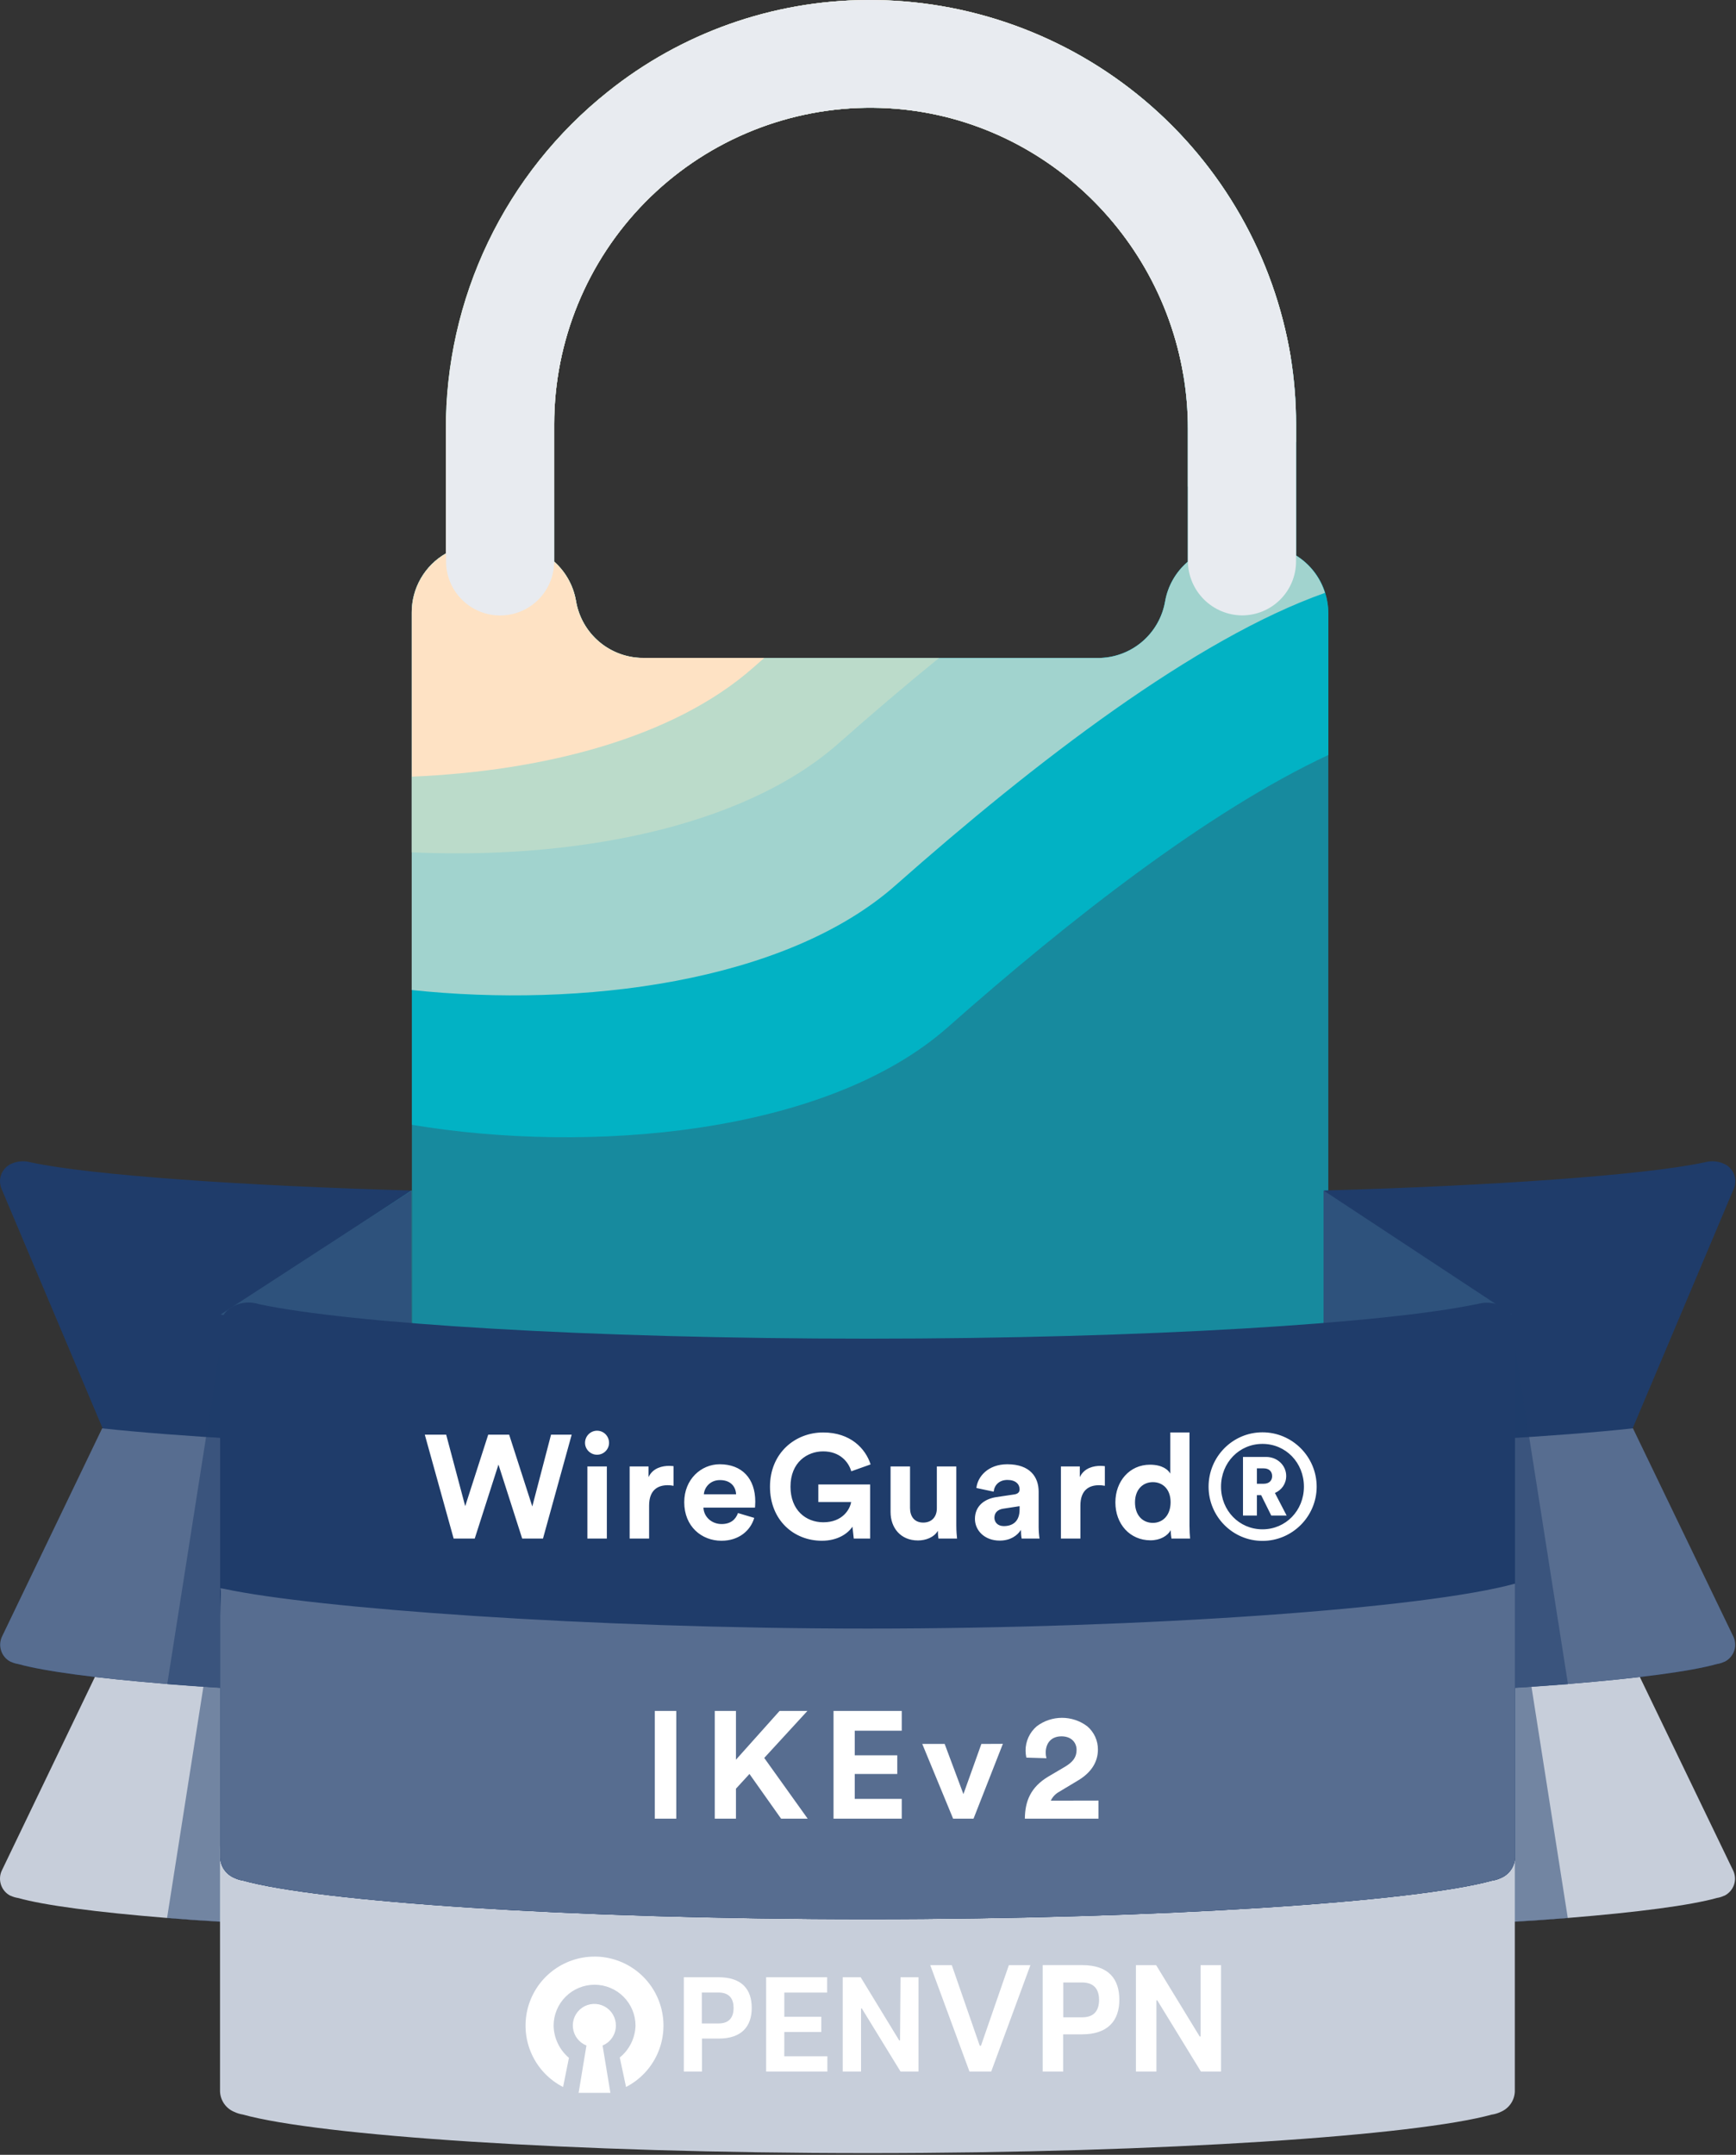 <svg width="403" height="500" viewBox="0 0 403 500" fill="none" xmlns="http://www.w3.org/2000/svg">
<rect x="0" y="0" width="403" height="500" fill="#333333" stroke="none"/>
<path d="M2.436 439.893H2.496C3.026 440.142 3.588 440.314 4.166 440.403C10.346 442.123 22.446 443.713 38.696 445.033C42.79 445.366 47.14 445.67 51.746 445.943C63.316 446.693 81.296 447.243 95.396 447.633V389.863C67.636 389.113 41.396 387.623 23.666 385.723L0.476 433.923C-0.051 434.968 -0.145 436.179 0.216 437.293C0.394 437.853 0.682 438.371 1.063 438.818C1.444 439.265 1.911 439.63 2.436 439.893Z" fill="#C7CEDA"/>
<path opacity="0.5" d="M38.776 445.093C42.876 445.413 47.23 445.716 51.836 446.003V362.003L38.776 445.093Z" fill="#1F3C6A"/>
<path d="M400.276 439.893H400.216C399.687 440.142 399.125 440.314 398.546 440.403C392.366 442.123 380.266 443.713 364.026 445.033C359.926 445.366 355.573 445.67 350.966 445.943C339.396 446.693 321.416 447.243 307.306 447.633V389.863C335.076 389.113 361.356 387.623 379.036 385.723L402.286 433.923C402.553 434.442 402.713 435.01 402.758 435.592C402.803 436.174 402.731 436.759 402.546 437.313C402.357 437.872 402.06 438.388 401.67 438.83C401.28 439.273 400.807 439.634 400.276 439.893Z" fill="#C7CEDA"/>
<path opacity="0.5" d="M363.956 445.093C359.856 445.413 355.506 445.716 350.906 446.003V362.003L363.956 445.093Z" fill="#1F3C6A"/>
<path d="M351.656 421.753V485.343C351.612 486.362 351.277 487.348 350.69 488.182C350.104 489.017 349.29 489.666 348.346 490.053C347.737 490.341 347.091 490.543 346.426 490.653H346.366C328.916 495.483 270.626 499.603 201.366 499.603C132.106 499.603 73.856 495.513 56.366 490.653C55.674 490.541 55.001 490.332 54.366 490.033C53.422 489.64 52.611 488.985 52.028 488.145C51.445 487.305 51.114 486.315 51.076 485.293V429.213C51.076 426.323 51.406 423.103 51.076 422.833C51.43 422.86 51.781 422.914 52.126 422.993C73.126 427.473 136.416 432.183 201.346 432.183C266.276 432.183 330.956 427.483 351.656 421.753Z" fill="#C7CEDA"/>
<path d="M308.36 142.353V317.003C308.364 319.085 307.956 321.147 307.16 323.071C306.364 324.995 305.195 326.742 303.721 328.213C302.247 329.683 300.497 330.847 298.571 331.638C296.645 332.43 294.582 332.832 292.5 332.823H111.5C109.416 332.838 107.349 332.439 105.42 331.65C103.49 330.861 101.737 329.697 100.26 328.226C98.783 326.755 97.613 325.005 96.816 323.079C96.02 321.153 95.613 319.088 95.62 317.003V142.133C95.617 140.051 96.026 137.99 96.823 136.067C97.619 134.143 98.788 132.397 100.262 130.927C101.736 129.457 103.485 128.292 105.411 127.5C107.336 126.709 109.398 126.305 111.48 126.313H118.08C121.826 126.308 125.452 127.63 128.315 130.044C131.178 132.459 133.093 135.81 133.72 139.503C134.347 143.193 136.26 146.542 139.122 148.955C141.983 151.368 145.607 152.689 149.35 152.683H254.84C258.585 152.691 262.211 151.371 265.074 148.958C267.938 146.545 269.853 143.195 270.48 139.503C271.116 135.924 272.984 132.68 275.76 130.333C278.651 127.88 282.319 126.534 286.11 126.533H292.5C294.582 126.524 296.645 126.926 298.571 127.718C300.497 128.509 302.247 129.673 303.721 131.144C305.195 132.614 306.364 134.361 307.16 136.285C307.956 138.209 308.364 140.271 308.36 142.353Z" fill="#178A9E"/>
<path d="M307.63 137.573C306.499 133.958 304.098 130.875 300.87 128.893V98.423C300.874 93.212 300.459 88.008 299.63 82.863C297.085 67.423 290.911 52.807 281.618 40.218C272.324 27.628 260.175 17.424 246.17 10.443C212.88 13.313 175.41 17.013 141.17 21.273C129.377 30.657 119.866 42.592 113.351 56.182C106.837 69.772 103.489 84.662 103.56 99.733V128.413C101.142 129.793 99.133 131.79 97.74 134.201C96.346 136.611 95.618 139.349 95.63 142.133V261.003C136.63 267.843 191.73 263.373 220.06 238.323C248.39 213.273 280.62 188.133 308.37 175.183V142.353C308.371 140.731 308.122 139.119 307.63 137.573ZM128.63 98.423C128.641 79.154 136.221 60.66 149.737 46.927C163.253 33.194 181.624 25.32 200.89 25.003C237.82 24.423 268.73 51.573 274.71 87.003C275.41 91.133 275.761 95.314 275.76 99.503V130.323C272.984 132.67 271.116 135.914 270.48 139.493C269.853 143.185 267.938 146.535 265.074 148.948C262.211 151.361 258.585 152.681 254.84 152.673H149.35C145.607 152.679 141.983 151.358 139.122 148.945C136.26 146.532 134.347 143.183 133.72 139.493C133.124 135.948 131.335 132.713 128.65 130.323L128.63 98.423Z" fill="#02B2C4"/>
<path d="M300.87 128.893V98.423C300.873 93.212 300.459 88.008 299.63 82.863C295.769 59.581 283.724 38.441 265.662 23.251C247.601 8.06 224.71 -0.184 201.11 0.003C179.287 0.142 158.148 7.635 141.11 21.273C129.317 30.657 119.806 42.593 113.291 56.182C106.777 69.772 103.429 84.663 103.5 99.733V128.413C101.082 129.793 99.073 131.79 97.68 134.201C96.286 136.611 95.558 139.349 95.57 142.133V229.723C134.73 233.883 182.3 228.053 207.92 205.403C240.27 176.803 277.54 148.193 307.58 137.573C306.462 133.966 304.079 130.884 300.87 128.893ZM270.48 139.503C269.853 143.195 267.938 146.545 265.074 148.958C262.211 151.371 258.585 152.691 254.84 152.683H149.35C145.607 152.689 141.983 151.368 139.122 148.955C136.26 146.542 134.347 143.193 133.72 139.503C133.124 135.958 131.335 132.723 128.65 130.333V98.423C128.66 79.158 136.238 60.667 149.75 46.934C163.262 33.202 181.627 25.326 200.89 25.003C237.82 24.423 268.73 51.573 274.71 87.003C275.41 91.133 275.761 95.314 275.76 99.503V130.323C272.982 132.673 271.114 135.92 270.48 139.503Z" fill="#A1D3CE"/>
<path d="M299.63 82.863C295.769 59.581 283.724 38.441 265.662 23.251C247.601 8.06 224.71 -0.184 201.11 0.003C179.287 0.142 158.148 7.635 141.11 21.273C129.317 30.657 119.806 42.593 113.291 56.182C106.777 69.772 103.429 84.663 103.5 99.733V128.413C101.082 129.793 99.073 131.79 97.68 134.201C96.286 136.611 95.558 139.349 95.57 142.133V197.773C131.74 199.443 171.91 192.613 194.71 172.453C202.25 165.783 210.06 159.123 217.98 152.683H149.35C145.607 152.689 141.983 151.368 139.122 148.955C136.26 146.542 134.347 143.193 133.72 139.503C133.124 135.958 131.335 132.723 128.65 130.333V98.423C128.66 79.158 136.238 60.667 149.75 46.934C163.262 33.202 181.627 25.326 200.89 25.003C237.82 24.423 268.73 51.573 274.71 87.003C275.41 91.133 275.761 95.314 275.76 99.503V112.923C283.736 108.589 292.154 105.122 300.87 102.583V98.423C300.873 93.212 300.459 88.008 299.63 82.863Z" fill="#BBDBCA"/>
<path d="M299.63 82.863C292.21 82.263 283.79 83.863 274.71 87.013C268.71 51.613 237.82 24.463 200.89 25.013C181.634 25.335 163.275 33.206 149.764 46.93C136.253 60.654 128.671 79.135 128.65 98.393V130.303C131.335 132.693 133.124 135.928 133.72 139.473C134.347 143.163 136.26 146.512 139.122 148.925C141.983 151.338 145.607 152.659 149.35 152.653H177.43L174.94 154.843C156.25 171.373 125.88 178.943 95.62 180.213V142.133C95.608 139.349 96.336 136.611 97.73 134.201C99.123 131.79 101.132 129.793 103.55 128.413V99.733C103.479 84.663 106.827 69.772 113.341 56.182C119.856 42.593 129.367 30.657 141.16 21.273C158.184 7.646 179.304 0.153 201.11 0.003C224.71 -0.184 247.601 8.06 265.662 23.251C283.724 38.441 295.769 59.581 299.63 82.863Z" fill="#FEE2C4"/>
<path d="M300.87 98.423V130.273C300.869 131.919 300.543 133.549 299.911 135.07C299.28 136.59 298.355 137.971 297.189 139.134C296.024 140.296 294.641 141.218 293.119 141.846C291.597 142.474 289.966 142.796 288.32 142.793C285.016 142.762 281.854 141.443 279.508 139.116C277.162 136.788 275.817 133.637 275.76 130.333V99.513C275.762 95.321 275.41 91.136 274.71 87.003C268.71 51.603 237.82 24.453 200.89 25.003C181.634 25.326 163.275 33.196 149.764 46.92C136.253 60.644 128.671 79.124 128.65 98.383V130.293C128.642 133.622 127.312 136.811 124.953 139.159C122.594 141.506 119.398 142.821 116.07 142.813C112.742 142.805 109.553 141.475 107.205 139.116C104.857 136.757 103.542 133.562 103.55 130.233V99.733C103.479 84.663 106.827 69.772 113.341 56.182C119.856 42.593 129.367 30.657 141.16 21.273C158.184 7.646 179.304 0.153 201.11 0.003C224.71 -0.184 247.601 8.06 265.662 23.251C283.724 38.441 295.769 59.581 299.63 82.863C300.459 88.008 300.873 93.212 300.87 98.423Z" fill="#E8EBF0"/>
<path d="M0.55 379.693C0.031 380.734 -0.057 381.938 0.304 383.044C0.665 384.149 1.447 385.069 2.48 385.603H2.54C3.069 385.852 3.632 386.024 4.21 386.113C10.39 387.833 22.49 389.423 38.74 390.743C42.833 391.076 47.183 391.38 51.79 391.653C63.36 392.403 81.34 392.953 95.44 393.343V276.243C56.89 275.183 21.19 272.693 7.44 269.773H7.4C7.03 269.673 6.65 269.593 6.27 269.523C5.978 269.483 5.684 269.463 5.39 269.463C4.253 269.454 3.133 269.74 2.14 270.293C1.224 270.853 0.54 271.724 0.213 272.747C-0.114 273.769 -0.062 274.876 0.36 275.863L23.83 331.453V331.513L0.55 379.693Z" fill="#1F3C6A"/>
<path d="M2.48 385.603H2.54C3.069 385.852 3.632 386.024 4.21 386.113C10.39 387.833 22.49 389.423 38.74 390.743C42.833 391.076 47.183 391.38 51.79 391.653C63.36 392.403 81.34 392.953 95.44 393.343V335.573C67.68 334.823 41.44 333.333 23.71 331.433L0.52 379.633C-0.008 380.678 -0.101 381.889 0.26 383.003C0.437 383.563 0.725 384.081 1.106 384.528C1.488 384.975 1.955 385.34 2.48 385.603Z" fill="#576D90"/>
<path d="M51.88 305.003L95.53 315.003V276.243L51.88 305.003Z" fill="url(#paint0_linear)"/>
<path opacity="0.5" d="M38.82 390.803C42.92 391.123 47.273 391.426 51.88 391.713V307.713L38.82 390.803Z" fill="#1F3C6A"/>
<path d="M402.24 379.693C402.762 380.733 402.853 381.936 402.494 383.042C402.134 384.149 401.353 385.069 400.32 385.603H400.26C399.731 385.852 399.168 386.024 398.59 386.113C392.41 387.833 380.31 389.423 364.07 390.743C359.97 391.076 355.617 391.38 351.01 391.653C339.44 392.403 321.46 392.953 307.35 393.343V276.243C345.91 275.183 381.62 272.693 395.35 269.773H395.43C395.81 269.673 396.19 269.593 396.57 269.523C396.862 269.483 397.156 269.463 397.45 269.463C398.587 269.454 399.707 269.74 400.7 270.293C401.622 270.847 402.311 271.718 402.637 272.744C402.963 273.769 402.903 274.878 402.47 275.863L379 331.453V331.513L402.24 379.693Z" fill="#1F3C6A"/>
<path d="M400.32 385.603H400.26C399.731 385.852 399.168 386.024 398.59 386.113C392.41 387.833 380.31 389.423 364.07 390.743C359.97 391.076 355.617 391.38 351.01 391.653C339.44 392.403 321.46 392.953 307.35 393.343V335.573C335.12 334.823 361.4 333.333 379.08 331.433L402.33 379.633C402.597 380.152 402.757 380.72 402.801 381.302C402.846 381.884 402.774 382.469 402.59 383.023C402.401 383.582 402.103 384.098 401.713 384.54C401.324 384.983 400.85 385.344 400.32 385.603Z" fill="#576D90"/>
<path d="M350.91 305.003L307.26 315.003V276.243L350.91 305.003Z" fill="#2E527C"/>
<path opacity="0.5" d="M364 390.803C359.9 391.123 355.55 391.426 350.95 391.713V307.713L364 390.803Z" fill="#1F3C6A"/>
<path d="M51.23 305.003L95.53 315.003V276.243L51.23 305.003Z" fill="#2E527C"/>
<path d="M351.7 307.683V431.073C351.656 432.092 351.321 433.078 350.734 433.912C350.147 434.747 349.334 435.396 348.39 435.783C347.782 436.072 347.135 436.271 346.47 436.373H346.41C328.96 441.213 270.67 445.323 201.41 445.323C132.15 445.323 73.9 441.243 56.41 436.373C55.715 436.27 55.041 436.061 54.41 435.753C53.467 435.368 52.654 434.72 52.067 433.888C51.48 433.055 51.145 432.071 51.1 431.053V307.683C51.1 304.683 54.1 302.233 57.71 302.233C58.045 302.231 58.379 302.254 58.71 302.303C59.201 302.355 59.684 302.462 60.15 302.623C81.15 307.103 136.47 310.623 201.41 310.623C266.35 310.623 321.72 307.033 342.7 302.623H342.81C343.238 302.51 343.672 302.42 344.11 302.353C344.441 302.305 344.775 302.281 345.11 302.283C348.76 302.233 351.7 304.673 351.7 307.683Z" fill="#1F3C6A"/>
<path d="M351.7 367.463V431.053C351.656 432.072 351.321 433.058 350.734 433.892C350.147 434.727 349.334 435.376 348.39 435.763C347.781 436.051 347.135 436.253 346.47 436.363H346.41C328.96 441.193 270.67 445.313 201.41 445.313C132.15 445.313 73.9 441.223 56.41 436.363C55.718 436.251 55.044 436.042 54.41 435.743C53.466 435.35 52.654 434.695 52.071 433.855C51.488 433.014 51.158 432.025 51.12 431.003V374.923C51.12 372.033 51.45 368.813 51.12 368.543C51.474 368.57 51.824 368.624 52.17 368.703C73.17 373.183 136.46 377.893 201.39 377.893C266.32 377.893 331 373.193 351.7 367.463Z" fill="#1F3C6A"/>
<path d="M351.7 367.463V431.053C351.656 432.072 351.321 433.058 350.734 433.892C350.147 434.727 349.334 435.376 348.39 435.763C347.781 436.051 347.135 436.253 346.47 436.363H346.41C328.96 441.193 270.67 445.313 201.41 445.313C132.15 445.313 73.9 441.223 56.41 436.363C55.718 436.251 55.044 436.042 54.41 435.743C53.466 435.35 52.654 434.695 52.071 433.855C51.488 433.014 51.158 432.025 51.12 431.003V374.923C51.12 372.033 51.45 368.813 51.12 368.543C51.474 368.57 51.824 368.624 52.17 368.703C73.17 373.183 136.46 377.893 201.39 377.893C266.32 377.893 331 373.193 351.7 367.463Z" fill="#576D90"/>
<path d="M137.99 454.008C134.398 454.013 130.912 455.225 128.093 457.45C125.273 459.674 123.283 462.783 122.444 466.275C121.604 469.767 121.963 473.441 123.463 476.704C124.963 479.968 127.517 482.632 130.715 484.268L132.073 477.501C130.986 476.581 130.106 475.44 129.493 474.154C128.879 472.868 128.546 471.467 128.515 470.043C128.515 467.521 129.516 465.102 131.3 463.319C133.083 461.536 135.502 460.534 138.024 460.534C140.545 460.534 142.964 461.536 144.747 463.319C146.531 465.102 147.532 467.521 147.532 470.043C147.488 471.463 147.138 472.856 146.507 474.129C145.876 475.402 144.978 476.523 143.874 477.418L145.332 484.26C148.525 482.617 151.073 479.949 152.568 476.684C154.062 473.42 154.416 469.747 153.573 466.257C152.73 462.767 150.739 459.661 147.919 457.438C145.099 455.215 141.614 454.005 138.024 454L137.99 454.008Z" fill="white"/>
<path d="M142.974 470.018C142.98 469.107 142.738 468.212 142.273 467.429C141.808 466.646 141.138 466.005 140.335 465.575C139.532 465.145 138.627 464.942 137.718 464.989C136.808 465.035 135.929 465.329 135.174 465.839C134.42 466.349 133.819 467.055 133.436 467.882C133.054 468.708 132.904 469.623 133.003 470.528C133.103 471.433 133.447 472.294 134 473.018C134.553 473.742 135.293 474.301 136.14 474.634L134.323 485.618H141.699L139.882 474.634C140.796 474.257 141.578 473.617 142.128 472.795C142.679 471.973 142.973 471.007 142.974 470.018Z" fill="white"/>
<path d="M166.817 458.8H158.741V480.677H162.958V473.026H166.85C172.192 473.026 174.509 470.176 174.509 465.917C174.509 461.659 172.276 458.8 166.817 458.8ZM166.817 469.518H162.925V462.342H166.809C169.392 462.342 170.3 463.901 170.3 465.917C170.3 467.934 169.409 469.518 166.834 469.518H166.817Z" fill="white"/>
<path d="M182.076 471.501H190.66V467.967H182.076V462.35H192.018V458.8H177.851V480.677H192.068V477.126H182.068L182.076 471.501Z" fill="white"/>
<path d="M208.936 473.468H208.753L199.802 458.8H195.635V480.677H199.886V466.042H200.069L209.053 480.677H213.22V458.8H209.053L208.936 473.468Z" fill="white"/>
<path d="M227.729 474.676H227.437L220.953 455.992H215.953L225.054 480.676H230.104L239.204 455.992H234.204L227.729 474.676Z" fill="white"/>
<path d="M251.222 455.983H242.055V480.676H246.813V472.043H251.205C257.231 472.043 259.847 468.826 259.847 464.025C259.847 459.225 257.389 455.983 251.222 455.983ZM251.222 468.092H246.838V460.009H251.188C254.114 460.009 255.139 461.767 255.139 464.05C255.139 466.334 254.147 468.092 251.238 468.092H251.222Z" fill="white"/>
<path d="M278.707 455.992V472.543H278.498L268.39 455.992H263.698V480.676H268.456V464.159H268.656L278.782 480.676H283.457V455.992H278.707Z" fill="white"/>
<path d="M152 397.007V422H156.992V397.007H152ZM177.414 407.909L184.167 400.558L187.435 397H180.972L177.793 400.558L170.847 408.32V397.007H165.929V422H170.847V415.046L173.982 411.628L181.321 422H187.495L177.414 407.909ZM193.497 397.007V422H209.335V417.413H198.422V411.628H208.295V407.298H198.422V401.587H209.335V397.007H193.497ZM227.818 404.66L223.651 416.303L219.297 404.66H214.097L221.258 422H225.998L232.81 404.637L227.818 404.66ZM243.924 417.825C244.352 416.939 245.051 416.209 245.922 415.737L250.379 413.061C253.232 411.327 254.874 408.93 254.874 405.968C254.882 404.944 254.666 403.93 254.238 402.997C253.811 402.064 253.184 401.234 252.4 400.565C250.716 399.291 248.655 398.601 246.535 398.601C244.415 398.601 242.354 399.291 240.67 400.565C239.847 401.27 239.189 402.143 238.742 403.124C238.294 404.105 238.067 405.171 238.077 406.247C238.089 406.781 238.149 407.312 238.256 407.835L242.928 407.975C242.815 407.562 242.756 407.138 242.75 406.71C242.75 404.557 243.961 402.895 246.42 402.895C248.738 402.895 249.919 404.365 249.919 406.034C249.919 407.703 249.131 408.827 247.17 409.989L243.374 412.223C239.236 414.693 237.951 417.979 237.914 422H255V417.803L243.924 417.825Z" fill="white"/>
<path d="M123.568 349.557L118.196 332.897H113.334L107.996 349.489L103.576 332.897H98.612L105.31 357.003H110.206L115.714 339.833L121.222 357.003H126.05L132.714 332.897H127.92L123.568 349.557ZM140.875 357.003V340.275H136.353V357.003H140.875ZM135.809 334.801C135.809 336.297 137.067 337.555 138.597 337.555C140.161 337.555 141.385 336.297 141.385 334.801C141.385 333.237 140.161 331.979 138.597 331.979C137.067 331.979 135.809 333.237 135.809 334.801ZM156.364 340.207C156.024 340.173 155.684 340.139 155.31 340.139C153.882 340.139 151.57 340.547 150.55 342.757V340.275H146.164V357.003H150.686V349.353C150.686 345.749 152.692 344.627 155.004 344.627C155.412 344.627 155.854 344.661 156.364 344.763V340.207ZM163.397 346.735C163.499 345.205 164.791 343.437 167.137 343.437C169.721 343.437 170.809 345.069 170.877 346.735H163.397ZM171.319 351.087C170.775 352.583 169.619 353.637 167.511 353.637C165.267 353.637 163.397 352.039 163.295 349.829H175.263C175.263 349.761 175.331 349.081 175.331 348.435C175.331 343.063 172.237 339.765 167.069 339.765C162.785 339.765 158.841 343.233 158.841 348.571C158.841 354.215 162.887 357.513 167.477 357.513C171.591 357.513 174.243 355.099 175.093 352.209L171.319 351.087ZM202.003 357.003V344.457H189.967V348.537H197.583C197.311 350.237 195.577 353.229 191.123 353.229C187.077 353.229 183.507 350.407 183.507 344.967C183.507 339.255 187.451 336.773 191.089 336.773C194.999 336.773 197.005 339.255 197.617 341.397L202.105 339.799C200.915 336.093 197.413 332.387 191.089 332.387C184.561 332.387 178.747 337.181 178.747 344.967C178.747 352.753 184.289 357.513 190.783 357.513C194.421 357.513 196.801 355.881 197.889 354.249L198.195 357.003H202.003ZM217.855 357.003H222.173C222.105 356.425 222.003 355.269 222.003 353.977V340.275H217.481V349.999C217.481 351.937 216.325 353.297 214.319 353.297C212.211 353.297 211.259 351.801 211.259 349.931V340.275H206.737V350.849C206.737 354.487 209.049 357.445 213.095 357.445C214.863 357.445 216.801 356.765 217.719 355.201C217.719 355.881 217.787 356.663 217.855 357.003ZM226.324 352.447C226.324 355.065 228.5 357.479 232.07 357.479C234.552 357.479 236.15 356.323 237 354.997C237 355.643 237.068 356.561 237.17 357.003H241.318C241.216 356.425 241.114 355.235 241.114 354.351V346.123C241.114 342.757 239.142 339.765 233.838 339.765C229.35 339.765 226.936 342.655 226.664 345.273L230.676 346.123C230.812 344.661 231.9 343.403 233.872 343.403C235.776 343.403 236.694 344.389 236.694 345.579C236.694 346.157 236.388 346.633 235.436 346.769L231.322 347.381C228.534 347.789 226.324 349.455 226.324 352.447ZM233.022 354.113C231.56 354.113 230.846 353.161 230.846 352.175C230.846 350.883 231.764 350.237 232.92 350.067L236.694 349.489V350.237C236.694 353.195 234.926 354.113 233.022 354.113ZM256.485 340.207C256.145 340.173 255.805 340.139 255.431 340.139C254.003 340.139 251.691 340.547 250.671 342.757V340.275H246.285V357.003H250.807V349.353C250.807 345.749 252.813 344.627 255.125 344.627C255.533 344.627 255.975 344.661 256.485 344.763V340.207ZM276.131 332.387H271.677V341.941C271.201 341.057 269.841 339.867 266.951 339.867C262.225 339.867 258.927 343.709 258.927 348.605C258.927 353.671 262.327 357.411 267.087 357.411C269.331 357.411 271.031 356.391 271.779 355.065C271.779 355.847 271.881 356.663 271.949 357.003H276.267C276.199 356.323 276.131 355.099 276.131 353.977V332.387ZM263.483 348.605C263.483 345.613 265.319 343.913 267.631 343.913C269.943 343.913 271.745 345.579 271.745 348.571C271.745 351.597 269.943 353.365 267.631 353.365C265.251 353.365 263.483 351.597 263.483 348.605ZM280.562 344.967C280.562 351.869 286.138 357.547 293.074 357.547C300.01 357.547 305.654 351.869 305.654 344.967C305.654 338.031 300.01 332.353 293.074 332.353C286.138 332.353 280.562 338.031 280.562 344.967ZM283.452 344.967C283.452 339.391 287.668 335.039 293.074 335.039C298.48 335.039 302.696 339.391 302.696 344.967C302.696 350.509 298.48 354.861 293.074 354.861C287.668 354.861 283.452 350.509 283.452 344.967ZM295.114 351.665H298.684L295.964 346.429C297.528 345.749 298.582 344.287 298.582 342.485C298.582 340.037 296.542 338.065 293.924 338.065H288.552V351.665H291.782V346.939H292.768L295.114 351.665ZM291.782 344.287V340.717H293.346C294.57 340.717 295.318 341.397 295.318 342.519C295.318 343.607 294.57 344.287 293.346 344.287H291.782Z" fill="white"/>
<defs>
<linearGradient id="paint0_linear" x1="73.72" y1="291.723" x2="74.37" y2="345.833" gradientUnits="userSpaceOnUse">
<stop stop-color="#1BB4B7"/>
<stop offset="1" stop-color="#1F3C6A"/>
</linearGradient>
</defs>
</svg>